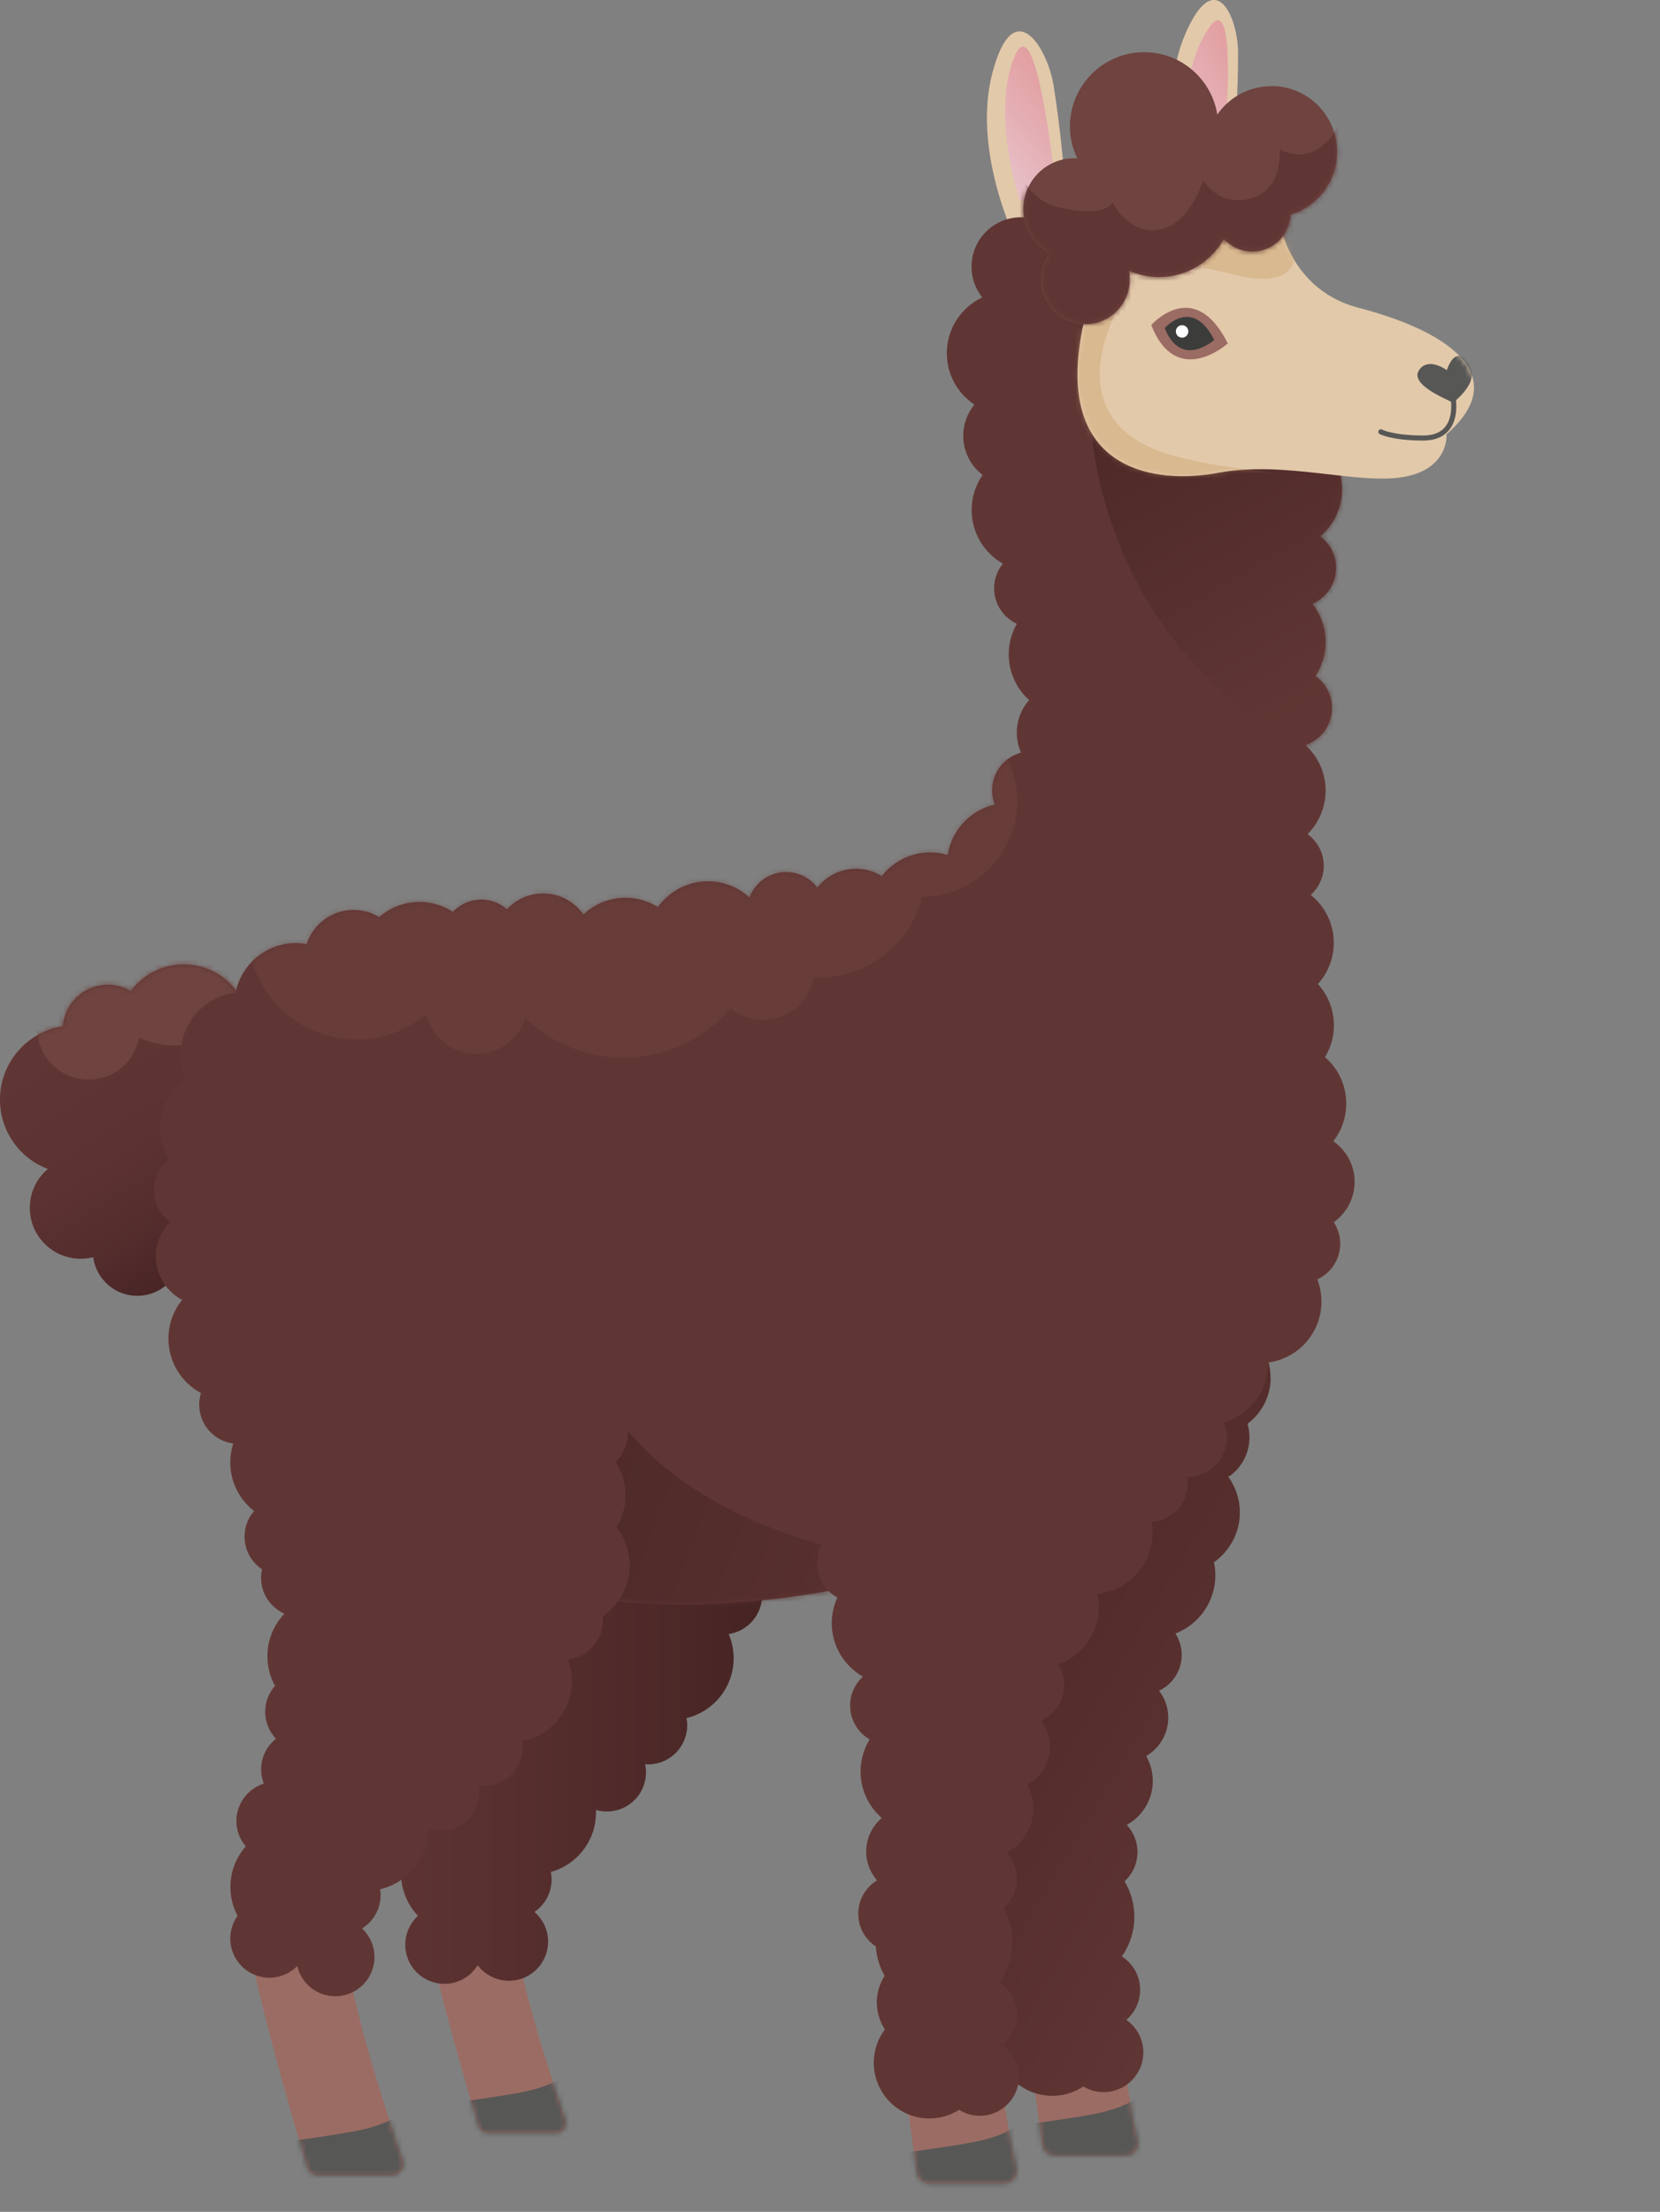 <svg width="328" height="437" viewBox="0 0 328 437" fill="none" xmlns="http://www.w3.org/2000/svg">
<rect x="0" y="0" width="328" height="437" fill="#808080" stroke="none"/>
<g clip-path="url(#clip0_1303_18063)">
<path d="M234.118 37.952C234.118 37.952 228.222 20.382 234.253 6.587C240.222 -7.049 244.605 3.63 244.63 10.35C244.654 17.07 244.141 29.68 242.737 36.095" fill="#E2C9AA"/>
<path d="M234.179 33.602C234.179 33.602 231.933 15.909 238.769 5.646C245.606 -4.618 241.284 36.485 241.284 36.485L234.191 33.602H234.179Z" fill="url(#paint0_linear_1303_18063)"/>
<path d="M210.605 45.514C211.02 38.195 209.372 24.229 208.163 16.812C206.955 9.396 200.252 -1.589 196.065 14.491C191.878 30.571 201.424 49.07 201.424 49.07" fill="#E2C9AA"/>
<path d="M201.461 39.514C201.461 39.514 195.76 22.616 200.448 11.204C205.136 -0.209 208.993 40.931 208.993 40.931L201.461 39.502V39.514Z" fill="url(#paint1_linear_1303_18063)"/>
<path d="M246.766 217.211C249.098 277.974 238.122 291.17 224.12 347.254C216.489 377.813 222.301 412.477 224.876 422.887C225.255 424.439 224.095 425.942 222.496 425.942H208.371C207.138 425.942 206.1 425.038 205.929 423.816C204.599 414.114 199.215 373.781 199.215 357.383C199.215 338.689 191.426 299.736 191.426 299.736" fill="#9B6C63"/>
<mask id="mask0_1303_18063" style="mask-type:luminance" maskUnits="userSpaceOnUse" x="191" y="217" width="57" height="209">
<path d="M246.766 217.211C249.098 277.974 238.122 291.17 224.12 347.254C216.489 377.813 222.301 412.477 224.876 422.887C225.255 424.439 224.095 425.942 222.496 425.942H208.371C207.138 425.942 206.1 425.038 205.929 423.816C204.599 414.114 199.215 373.781 199.215 357.383C199.215 338.689 191.426 299.736 191.426 299.736" fill="white"/>
</mask>
<g mask="url(#mask0_1303_18063)">
<path d="M224.229 414.652C224.229 414.652 222.398 416.485 215.989 417.707C209.579 418.929 197.066 420.456 197.066 420.456L201.339 431.453L229.418 427.787L224.229 414.652Z" fill="#575756"/>
</g>
<path d="M45.696 194.557C40.739 189.365 32.523 189.181 27.334 194.13C26.785 194.655 26.321 195.217 25.882 195.804C24.453 194.961 22.781 194.496 20.998 194.557C16.42 194.728 12.782 198.309 12.416 202.768C9.547 203.208 6.788 204.491 4.529 206.642C-1.331 212.238 -1.538 221.524 4.053 227.389C5.616 229.026 7.472 230.211 9.461 230.957C9.303 231.091 9.144 231.213 8.998 231.36C4.981 235.197 4.835 241.563 8.668 245.583C11.268 248.307 15.016 249.248 18.422 248.381C18.654 250.165 19.436 251.887 20.766 253.292C24.124 256.811 29.691 256.934 33.207 253.574C36.723 250.213 36.845 244.642 33.487 241.123C33.06 240.671 32.596 240.28 32.108 239.95C33.988 239.278 35.77 238.215 37.296 236.748C41.288 232.936 42.644 227.413 41.349 222.428C43.413 222.587 45.537 221.915 47.148 220.375C50.091 217.565 50.249 212.947 47.576 209.916C50.323 205.065 49.712 198.785 45.671 194.545L45.696 194.557Z" fill="url(#paint2_linear_1303_18063)"/>
<mask id="mask1_1303_18063" style="mask-type:luminance" maskUnits="userSpaceOnUse" x="-1" y="190" width="51" height="67">
<path d="M45.696 194.557C40.739 189.365 32.523 189.181 27.334 194.13C26.785 194.655 26.321 195.217 25.882 195.804C24.453 194.961 22.781 194.496 20.998 194.557C16.42 194.728 12.782 198.309 12.416 202.768C9.547 203.208 6.788 204.491 4.529 206.642C-1.331 212.238 -1.538 221.524 4.053 227.389C5.616 229.026 7.472 230.211 9.461 230.957C9.303 231.091 9.144 231.213 8.998 231.36C4.981 235.197 4.835 241.563 8.668 245.583C11.268 248.307 15.016 249.248 18.422 248.381C18.654 250.165 19.436 251.887 20.766 253.292C24.124 256.811 29.691 256.934 33.207 253.574C36.723 250.213 36.845 244.642 33.487 241.123C33.06 240.671 32.596 240.28 32.108 239.95C33.988 239.278 35.77 238.215 37.296 236.748C41.288 232.936 42.644 227.413 41.349 222.428C43.413 222.587 45.537 221.915 47.148 220.375C50.091 217.565 50.249 212.947 47.576 209.916C50.323 205.065 49.712 198.785 45.671 194.545L45.696 194.557Z" fill="white"/>
</mask>
<g mask="url(#mask1_1303_18063)">
<path d="M26.919 174.983C20.168 178.428 16.774 185.857 18.117 192.956C16.359 192.846 14.565 193.189 12.88 194.044C7.875 196.598 5.885 202.731 8.436 207.741C10.988 212.751 17.116 214.742 22.122 212.189C25.039 210.698 26.919 207.998 27.481 205.004C31.974 207.081 37.333 207.167 42.07 204.747C50.274 200.556 53.533 190.5 49.346 182.289C45.159 174.079 35.111 170.816 26.907 175.007L26.919 174.983Z" fill="#6F433F"/>
</g>
<path d="M251.039 272.317C251.137 266.024 246.107 260.831 239.82 260.746C233.532 260.648 228.344 265.682 228.258 271.974C228.234 273.355 228.478 274.687 228.905 275.909C213.95 279.074 186.213 286.283 186.213 286.283C183.954 287.7 182.465 290.217 182.514 293.088C182.55 295.3 183.515 297.267 185.004 298.672C184.052 300.004 183.503 301.629 183.539 303.389C183.6 306.346 185.273 308.875 187.702 310.17C187.019 311.746 186.652 313.481 186.689 315.302C186.775 319.896 189.363 323.843 193.123 325.908C191.585 327.374 190.632 329.451 190.681 331.736C190.742 334.632 192.354 337.124 194.722 338.444C193.611 340.338 192.989 342.549 193.025 344.895C193.098 348.61 194.808 351.909 197.457 354.12C195.577 355.758 194.405 358.189 194.454 360.877C194.49 363.089 195.357 365.093 196.749 366.608C194.527 368.025 193.074 370.53 193.123 373.365C193.172 376.102 194.624 378.472 196.761 379.841C196.944 381.967 197.591 383.958 198.629 385.693C197.677 387.245 197.139 389.078 197.176 391.045C197.213 393.049 197.847 394.894 198.897 396.434C197.542 398.315 196.749 400.637 196.798 403.142C196.92 409.3 201.998 414.187 208.151 414.077C210.337 414.041 212.351 413.356 214.06 412.232C215.281 412.965 216.709 413.381 218.223 413.344C222.545 413.259 225.988 409.679 225.914 405.353C225.865 402.738 224.535 400.466 222.557 399.073C224.254 397.607 225.316 395.407 225.279 392.988C225.231 390.263 223.79 387.893 221.666 386.537C223.265 384.239 224.193 381.441 224.132 378.436C224.083 375.967 223.387 373.67 222.203 371.691C223.802 370.225 224.791 368.111 224.755 365.765C224.718 363.737 223.912 361.916 222.63 360.547C225.756 358.837 227.855 355.489 227.782 351.677C227.746 349.942 227.269 348.329 226.464 346.936C229.125 345.396 230.895 342.488 230.834 339.201C230.798 337.259 230.126 335.475 229.015 334.045C231.713 332.762 233.557 329.989 233.496 326.812C233.471 325.309 233.007 323.916 232.25 322.743C236.938 320.922 240.235 316.328 240.137 311.001C240.125 310.194 240.015 309.412 239.856 308.667C242.945 306.48 244.984 302.875 244.984 298.807C244.984 296.143 244.105 293.687 242.652 291.683L242.945 291.659C245.228 290.009 246.766 287.358 246.876 284.315C246.913 283.265 246.778 282.25 246.497 281.297C249.22 279.257 251.015 276.019 251.076 272.341L251.039 272.317Z" fill="url(#paint3_linear_1303_18063)"/>
<path d="M78.121 280.125C83.993 296.925 91.416 311.185 91.953 327.936C92.234 336.844 83.798 369.516 83.798 376.945C83.798 383.495 92.441 413.125 94.492 420.041C94.749 420.908 95.542 421.495 96.445 421.495H109.862C111.266 421.495 112.243 420.114 111.779 418.794C108.874 410.424 100.364 384.961 101.597 376.945C103.087 367.293 142.959 342.049 146.67 308.631C150.382 275.213 134.059 268.529 134.059 268.529" fill="#9B6C63"/>
<mask id="mask2_1303_18063" style="mask-type:luminance" maskUnits="userSpaceOnUse" x="78" y="268" width="70" height="154">
<path d="M78.121 280.125C83.993 296.925 91.416 311.185 91.953 327.936C92.234 336.844 83.798 369.516 83.798 376.945C83.798 383.495 92.441 413.125 94.492 420.041C94.749 420.908 95.542 421.495 96.445 421.495H109.862C111.266 421.495 112.243 420.114 111.779 418.794C108.874 410.424 100.364 384.961 101.597 376.945C103.087 367.293 142.959 342.049 146.67 308.631C150.382 275.213 134.059 268.529 134.059 268.529" fill="white"/>
</mask>
<g mask="url(#mask2_1303_18063)">
<path d="M110.998 410.376C110.998 410.376 109.166 412.209 102.757 413.431C96.348 414.653 83.834 416.18 83.834 416.18L88.107 427.177L116.186 423.511L110.998 410.376Z" fill="#575756"/>
</g>
<path d="M155.375 303.804C155.253 300.969 154.166 298.403 152.457 296.412C153.507 294.518 154.069 292.331 153.971 290.009C153.861 287.565 153.043 285.329 151.725 283.484C153.141 282.018 153.983 279.99 153.885 277.791L69.062 275.701C69.233 279.636 72.297 282.739 76.106 283.081C75.777 284.279 75.618 285.537 75.679 286.832C75.85 290.73 77.84 294.127 80.782 296.229C79.671 297.634 79.036 299.43 79.11 301.36C79.22 304.048 80.697 306.358 82.833 307.653C82.736 308.203 82.687 308.777 82.711 309.364C82.845 312.528 84.86 315.155 87.631 316.243C85.641 318.515 84.493 321.521 84.628 324.771C84.713 326.897 85.348 328.877 86.386 330.575C85.238 331.992 84.579 333.813 84.664 335.78C84.75 337.845 85.641 339.678 87.021 341.01C85.287 342.501 84.225 344.737 84.335 347.205C84.371 348.194 84.603 349.123 84.982 349.978C81.893 351.102 79.745 354.12 79.891 357.591C79.977 359.497 80.746 361.22 81.942 362.515C80.16 364.738 79.122 367.585 79.256 370.664C79.391 373.719 80.636 376.456 82.589 378.509C81.051 379.926 80.074 381.955 80.074 384.215C80.074 388.492 83.541 391.949 87.802 391.949C90.585 391.949 93.015 390.471 94.382 388.259C95.859 390.227 98.252 391.448 100.889 391.338C105.162 391.155 108.471 387.551 108.287 383.274C108.19 381.05 107.164 379.083 105.602 377.739C107.738 376.285 109.105 373.793 108.983 371.007C108.971 370.603 108.91 370.225 108.837 369.846C114.172 368.367 117.993 363.37 117.749 357.591C118.542 357.823 119.373 357.933 120.239 357.896C124.512 357.713 127.821 354.108 127.638 349.832C127.613 349.392 127.552 348.976 127.467 348.561C127.772 348.585 128.077 348.598 128.382 348.585C132.655 348.402 135.964 344.798 135.781 340.521C135.768 340.155 135.719 339.8 135.646 339.446C141.189 338.114 145.205 333.007 144.949 327.081C144.888 325.578 144.534 324.148 143.984 322.841C147.855 322.266 150.748 318.845 150.577 314.85C150.577 314.581 150.54 314.324 150.504 314.068C153.605 311.734 155.546 307.971 155.363 303.804H155.375Z" fill="url(#paint4_linear_1303_18063)"/>
<path d="M57.88 327.18C58.197 336.955 48.931 372.792 48.931 380.942C48.931 388.126 58.417 420.628 60.663 428.228C60.944 429.181 61.811 429.816 62.8 429.816H77.523C79.061 429.816 80.135 428.301 79.635 426.859C76.448 417.671 67.121 389.751 68.464 380.942C70.088 370.348 113.842 342.661 117.908 306.005C121.973 269.349 104.076 262.018 104.076 262.018" fill="#9B6C63"/>
<mask id="mask3_1303_18063" style="mask-type:luminance" maskUnits="userSpaceOnUse" x="48" y="262" width="71" height="168">
<path d="M57.88 327.18C58.197 336.955 48.931 372.792 48.931 380.942C48.931 388.126 58.417 420.628 60.663 428.228C60.944 429.181 61.811 429.816 62.8 429.816H77.523C79.061 429.816 80.135 428.301 79.635 426.859C76.448 417.671 67.121 389.751 68.464 380.942C70.088 370.348 113.842 342.661 117.908 306.005C121.973 269.349 104.076 262.018 104.076 262.018" fill="white"/>
</mask>
<g mask="url(#mask3_1303_18063)">
<path d="M78.341 418.013C78.341 418.013 76.509 419.845 70.1 421.067C63.691 422.289 51.177 423.817 51.177 423.817L55.45 434.813L83.529 431.148L78.341 418.013Z" fill="#575756"/>
</g>
<path d="M200.118 349.172C192.134 381.124 198.214 417.376 200.912 428.251C201.315 429.876 200.094 431.44 198.421 431.44H183.649C182.367 431.44 181.281 430.499 181.098 429.216C179.706 419.075 174.078 376.896 174.078 359.753C174.078 340.203 165.935 299.479 165.935 299.479" fill="#9B6C63"/>
<mask id="mask4_1303_18063" style="mask-type:luminance" maskUnits="userSpaceOnUse" x="165" y="299" width="36" height="133">
<path d="M200.118 349.172C192.134 381.124 198.214 417.376 200.912 428.251C201.315 429.876 200.094 431.44 198.421 431.44H183.649C182.367 431.44 181.281 430.499 181.098 429.216C179.706 419.075 174.078 376.896 174.078 359.753C174.078 340.203 165.935 299.479 165.935 299.479" fill="white"/>
</mask>
<g mask="url(#mask4_1303_18063)">
<path d="M200.423 420.199C200.423 420.199 198.592 422.032 192.183 423.254C185.774 424.476 173.26 426.003 173.26 426.003L177.533 437L205.612 433.334L200.423 420.199Z" fill="#575756"/>
</g>
<path d="M96.751 310.891C136.635 325.553 184.65 309.266 184.65 309.266L187.092 255.504L81.283 258.766L96.751 310.903V310.891Z" fill="#603634"/>
<mask id="mask5_1303_18063" style="mask-type:luminance" maskUnits="userSpaceOnUse" x="81" y="255" width="107" height="63">
<path d="M96.751 310.891C136.635 325.553 184.65 309.266 184.65 309.266L187.092 255.504L81.283 258.766L96.751 310.903V310.891Z" fill="white"/>
</mask>
<g mask="url(#mask5_1303_18063)">
<path opacity="0.8" d="M184.65 309.266C184.65 309.266 137.27 306.553 119.446 276.141C101.622 245.729 95.115 295.422 95.115 295.422L100.816 335.34L202.975 352.63L184.65 309.278V309.266Z" fill="url(#paint5_linear_1303_18063)"/>
</g>
<path d="M267.667 233.51C267.667 230.175 265.994 227.242 263.455 225.483C265.042 223.418 266.006 220.84 266.006 218.042C266.006 214.364 264.37 211.077 261.807 208.853C262.918 207.02 263.565 204.87 263.565 202.573C263.565 199.432 262.368 196.573 260.415 194.411C262.356 192.248 263.54 189.413 263.54 186.285C263.54 182.449 261.77 179.04 258.999 176.804C260.574 175.386 261.563 173.333 261.563 171.061C261.563 168.483 260.305 166.21 258.364 164.805C260.561 162.593 261.929 159.551 261.929 156.191C261.929 152.623 260.391 149.422 257.949 147.198C261.001 146.159 263.186 143.276 263.186 139.879C263.186 137.264 261.892 134.967 259.914 133.562C261.184 131.631 261.929 129.334 261.929 126.842C261.929 123.995 260.94 121.38 259.304 119.303C262.063 118.117 263.992 115.38 263.992 112.179C263.992 109.638 262.771 107.402 260.879 105.984C263.504 103.748 265.176 100.425 265.176 96.698C265.176 89.966 259.719 84.504 252.992 84.504C250.477 84.504 248.133 85.274 246.192 86.581L214.744 44.842L210.178 47.799C208.493 44.879 205.343 42.924 201.73 42.924C196.334 42.924 191.963 47.298 191.963 52.699C191.963 54.984 192.757 57.085 194.075 58.759C189.949 60.714 187.08 64.905 187.08 69.78C187.08 74.02 189.241 77.747 192.525 79.934C191.157 81.62 190.327 83.759 190.327 86.105C190.327 89.257 191.829 92.055 194.148 93.839C192.793 95.806 191.988 98.189 191.988 100.767C191.988 105.312 194.478 109.271 198.165 111.36C197.078 112.692 196.431 114.391 196.431 116.236C196.431 119.351 198.263 122.015 200.912 123.249C199.899 125.021 199.313 127.074 199.313 129.273C199.313 132.865 200.875 136.079 203.341 138.315C201.827 140.038 200.912 142.286 200.912 144.754C200.912 146.159 201.217 147.491 201.742 148.688C198.446 149.58 196.028 152.574 196.028 156.154C196.028 157.144 196.224 158.085 196.553 158.952C191.756 160.052 188.044 163.986 187.263 168.91C186.164 168.593 185.017 168.409 183.808 168.409C179.926 168.409 176.471 170.242 174.237 173.077C172.759 172.173 171.026 171.635 169.158 171.635C166.045 171.635 163.274 173.101 161.491 175.362C160.075 173.492 157.841 172.283 155.326 172.283C152.018 172.283 149.197 174.372 148.087 177.305C145.926 175.325 143.045 174.115 139.883 174.115C135.805 174.115 132.204 176.132 129.994 179.211C128.126 178.05 125.941 177.366 123.585 177.366C120.374 177.366 117.456 178.624 115.283 180.665C113.513 178.16 110.607 176.523 107.311 176.523C104.491 176.523 101.951 177.732 100.169 179.638C98.814 178.453 97.044 177.732 95.103 177.732C92.893 177.732 90.903 178.661 89.487 180.151C87.582 178.917 85.324 178.196 82.894 178.196C79.842 178.196 77.059 179.333 74.922 181.19C73.445 180.298 71.724 179.773 69.868 179.773C65.534 179.773 61.859 182.607 60.59 186.517C59.906 186.395 59.198 186.322 58.478 186.322C52.544 186.322 47.612 190.562 46.526 196.182C40.446 196.867 35.721 202.023 35.721 208.291C35.721 209.989 36.075 211.614 36.698 213.081C33.646 215.292 31.644 218.885 31.644 222.953C31.644 225.202 32.267 227.303 33.329 229.112C31.546 230.529 30.399 232.716 30.399 235.172C30.399 237.628 31.644 239.998 33.561 241.404C31.864 243.163 30.802 245.558 30.802 248.197C30.802 251.936 32.901 255.186 35.99 256.824C34.293 258.913 33.28 261.577 33.28 264.485C33.28 269.128 35.88 273.16 39.701 275.225C39.482 275.946 39.36 276.715 39.36 277.522C39.36 281.456 42.29 284.694 46.086 285.195C45.708 286.368 45.5 287.627 45.5 288.934C45.5 292.844 47.344 296.314 50.2 298.538C49.029 299.894 48.32 301.654 48.32 303.596C48.32 306.285 49.688 308.655 51.775 310.036C51.653 310.586 51.58 311.148 51.58 311.734C51.58 314.899 53.484 317.611 56.195 318.821C54.119 321.008 52.837 323.953 52.837 327.215C52.837 329.341 53.387 331.345 54.339 333.08C53.13 334.449 52.398 336.233 52.398 338.2C52.398 340.265 53.216 342.146 54.535 343.527C52.74 344.944 51.592 347.132 51.592 349.6C51.592 350.589 51.788 351.53 52.117 352.398C48.98 353.387 46.709 356.32 46.709 359.778C46.709 361.684 47.405 363.431 48.552 364.787C46.672 366.938 45.525 369.736 45.525 372.815C45.525 374.868 46.038 376.811 46.941 378.509C46.038 379.78 45.5 381.319 45.5 383.005C45.5 387.282 48.968 390.74 53.228 390.74C55.377 390.74 57.33 389.86 58.734 388.431C59.54 391.852 62.592 394.406 66.254 394.406C70.527 394.406 73.995 390.935 73.995 386.659C73.995 384.435 73.054 382.431 71.541 381.014C73.738 379.645 75.203 377.214 75.203 374.44C75.203 374.037 75.166 373.658 75.105 373.267C80.501 372.021 84.53 367.182 84.53 361.403C85.311 361.66 86.142 361.818 86.996 361.818C91.269 361.818 94.736 358.348 94.736 354.072C94.736 353.632 94.688 353.216 94.626 352.789C94.932 352.825 95.237 352.85 95.542 352.85C99.815 352.85 103.282 349.38 103.282 345.103C103.282 344.737 103.246 344.382 103.197 344.028C108.788 342.928 113.012 337.992 113.012 332.078C113.012 330.575 112.731 329.133 112.231 327.802C116.125 327.398 119.153 324.099 119.153 320.104C119.153 319.835 119.141 319.578 119.116 319.322C122.315 317.123 124.415 313.445 124.415 309.266C124.415 306.431 123.438 303.829 121.814 301.751C122.937 299.906 123.597 297.744 123.597 295.422C123.597 292.978 122.876 290.706 121.631 288.8C123.108 287.395 124.036 285.403 124.036 283.204C124.036 280.063 122.156 277.351 119.47 276.141C142.117 277.998 156.181 285.415 164.433 292.038C162.175 293.394 160.649 295.85 160.649 298.685C160.649 300.872 161.552 302.839 163.005 304.244C162.041 305.539 161.467 307.128 161.467 308.863C161.467 311.771 163.078 314.312 165.447 315.632C164.751 317.171 164.348 318.87 164.348 320.678C164.348 325.211 166.826 329.158 170.501 331.259C168.951 332.677 167.974 334.705 167.974 336.966C167.974 339.825 169.524 342.317 171.832 343.661C170.708 345.506 170.037 347.681 170.037 350.003C170.037 353.681 171.673 356.955 174.237 359.191C172.357 360.78 171.148 363.15 171.148 365.802C171.148 367.989 171.966 369.98 173.297 371.496C171.075 372.852 169.585 375.296 169.585 378.094C169.585 380.892 170.965 383.164 173.052 384.557C173.187 386.659 173.797 388.626 174.786 390.361C173.822 391.876 173.248 393.672 173.248 395.615C173.248 397.558 173.834 399.427 174.847 400.955C173.468 402.787 172.65 405.06 172.65 407.541C172.65 413.613 177.57 418.55 183.649 418.55C185.81 418.55 187.812 417.914 189.509 416.839C190.693 417.584 192.097 418.024 193.599 418.024C197.872 418.024 201.339 414.554 201.339 410.278C201.339 407.699 200.082 405.427 198.141 404.022C199.85 402.604 200.936 400.466 200.936 398.059C200.936 395.371 199.569 393.013 197.493 391.62C199.117 389.384 200.082 386.647 200.082 383.665C200.082 381.234 199.435 378.949 198.311 376.982C199.923 375.564 200.936 373.487 200.936 371.178C200.936 369.186 200.179 367.366 198.934 365.997C202.047 364.36 204.184 361.097 204.184 357.334C204.184 355.624 203.744 354.023 202.975 352.63C205.636 351.164 207.431 348.329 207.431 345.079C207.431 343.16 206.796 341.389 205.734 339.959C208.42 338.75 210.288 336.049 210.288 332.909C210.288 331.431 209.86 330.05 209.14 328.865C213.804 327.154 217.137 322.694 217.137 317.428C217.137 316.56 217.039 315.73 216.868 314.911C222.984 314.263 227.746 309.083 227.746 302.79C227.746 302.069 227.672 301.373 227.55 300.701C231.542 300.395 234.692 297.06 234.692 292.991C234.692 292.575 234.655 292.172 234.582 291.769C234.619 291.769 234.643 291.769 234.68 291.769C238.953 291.769 242.42 288.299 242.42 284.022C242.42 282.971 242.212 281.982 241.834 281.065C246.864 279.562 250.526 274.907 250.526 269.384C250.526 269.323 250.526 269.262 250.526 269.213C256.496 268.431 261.111 263.336 261.111 257.141C261.111 255.602 260.818 254.123 260.293 252.767C262.954 251.545 264.81 248.857 264.81 245.729C264.81 244.153 264.334 242.699 263.54 241.477C266.031 239.705 267.654 236.797 267.654 233.51H267.667ZM188.362 365.142C188.362 365.142 188.362 365.032 188.362 364.983C188.398 365.007 188.435 365.044 188.472 365.069C188.435 365.093 188.398 365.117 188.374 365.142H188.362Z" fill="#603634"/>
<mask id="mask6_1303_18063" style="mask-type:luminance" maskUnits="userSpaceOnUse" x="30" y="42" width="238" height="377">
<path d="M267.667 233.51C267.667 230.175 265.994 227.242 263.455 225.483C265.042 223.418 266.006 220.84 266.006 218.042C266.006 214.364 264.37 211.077 261.807 208.853C262.918 207.02 263.565 204.87 263.565 202.573C263.565 199.432 262.368 196.573 260.415 194.411C262.356 192.248 263.54 189.413 263.54 186.285C263.54 182.449 261.77 179.04 258.999 176.804C260.574 175.386 261.563 173.333 261.563 171.061C261.563 168.483 260.305 166.21 258.364 164.805C260.561 162.593 261.929 159.551 261.929 156.191C261.929 152.623 260.391 149.422 257.949 147.198C261.001 146.159 263.186 143.276 263.186 139.879C263.186 137.264 261.892 134.967 259.914 133.562C261.184 131.631 261.929 129.334 261.929 126.842C261.929 123.995 260.94 121.38 259.304 119.303C262.063 118.117 263.992 115.38 263.992 112.179C263.992 109.638 262.771 107.402 260.879 105.984C263.504 103.748 265.176 100.425 265.176 96.698C265.176 89.966 259.719 84.504 252.992 84.504C250.477 84.504 248.133 85.274 246.192 86.581L214.744 44.842L210.178 47.799C208.493 44.879 205.343 42.924 201.73 42.924C196.334 42.924 191.963 47.298 191.963 52.699C191.963 54.984 192.757 57.085 194.075 58.759C189.949 60.714 187.08 64.905 187.08 69.78C187.08 74.02 189.241 77.747 192.525 79.934C191.157 81.62 190.327 83.759 190.327 86.105C190.327 89.257 191.829 92.055 194.148 93.839C192.793 95.806 191.988 98.189 191.988 100.767C191.988 105.312 194.478 109.271 198.165 111.36C197.078 112.692 196.431 114.391 196.431 116.236C196.431 119.351 198.263 122.015 200.912 123.249C199.899 125.021 199.313 127.074 199.313 129.273C199.313 132.865 200.875 136.079 203.341 138.315C201.827 140.038 200.912 142.286 200.912 144.754C200.912 146.159 201.217 147.491 201.742 148.688C198.446 149.58 196.028 152.574 196.028 156.154C196.028 157.144 196.224 158.085 196.553 158.952C191.756 160.052 188.044 163.986 187.263 168.91C186.164 168.593 185.017 168.409 183.808 168.409C179.926 168.409 176.471 170.242 174.237 173.077C172.759 172.173 171.026 171.635 169.158 171.635C166.045 171.635 163.274 173.101 161.491 175.362C160.075 173.492 157.841 172.283 155.326 172.283C152.018 172.283 149.197 174.372 148.087 177.305C145.926 175.325 143.045 174.115 139.883 174.115C135.805 174.115 132.204 176.132 129.994 179.211C128.126 178.05 125.941 177.366 123.585 177.366C120.374 177.366 117.456 178.624 115.283 180.665C113.513 178.16 110.607 176.523 107.311 176.523C104.491 176.523 101.951 177.732 100.169 179.638C98.814 178.453 97.044 177.732 95.103 177.732C92.893 177.732 90.903 178.661 89.487 180.151C87.582 178.917 85.324 178.196 82.894 178.196C79.842 178.196 77.059 179.333 74.922 181.19C73.445 180.298 71.724 179.773 69.868 179.773C65.534 179.773 61.859 182.607 60.59 186.517C59.906 186.395 59.198 186.322 58.478 186.322C52.544 186.322 47.612 190.562 46.526 196.182C40.446 196.867 35.721 202.023 35.721 208.291C35.721 209.989 36.075 211.614 36.698 213.081C33.646 215.292 31.644 218.885 31.644 222.953C31.644 225.202 32.267 227.303 33.329 229.112C31.546 230.529 30.399 232.716 30.399 235.172C30.399 237.628 31.644 239.998 33.561 241.404C31.864 243.163 30.802 245.558 30.802 248.197C30.802 251.936 32.901 255.186 35.99 256.824C34.293 258.913 33.28 261.577 33.28 264.485C33.28 269.128 35.88 273.16 39.701 275.225C39.482 275.946 39.36 276.715 39.36 277.522C39.36 281.456 42.29 284.694 46.086 285.195C45.708 286.368 45.5 287.627 45.5 288.934C45.5 292.844 47.344 296.314 50.2 298.538C49.029 299.894 48.32 301.654 48.32 303.596C48.32 306.285 49.688 308.655 51.775 310.036C51.653 310.586 51.58 311.148 51.58 311.734C51.58 314.899 53.484 317.611 56.195 318.821C54.119 321.008 52.837 323.953 52.837 327.215C52.837 329.341 53.387 331.345 54.339 333.08C53.13 334.449 52.398 336.233 52.398 338.2C52.398 340.265 53.216 342.146 54.535 343.527C52.74 344.944 51.592 347.132 51.592 349.6C51.592 350.589 51.788 351.53 52.117 352.398C48.98 353.387 46.709 356.32 46.709 359.778C46.709 361.684 47.405 363.431 48.552 364.787C46.672 366.938 45.525 369.736 45.525 372.815C45.525 374.868 46.038 376.811 46.941 378.509C46.038 379.78 45.5 381.319 45.5 383.005C45.5 387.282 48.968 390.74 53.228 390.74C55.377 390.74 57.33 389.86 58.734 388.431C59.54 391.852 62.592 394.406 66.254 394.406C70.527 394.406 73.995 390.935 73.995 386.659C73.995 384.435 73.054 382.431 71.541 381.014C73.738 379.645 75.203 377.214 75.203 374.44C75.203 374.037 75.166 373.658 75.105 373.267C80.501 372.021 84.53 367.182 84.53 361.403C85.311 361.66 86.142 361.818 86.996 361.818C91.269 361.818 94.736 358.348 94.736 354.072C94.736 353.632 94.688 353.216 94.626 352.789C94.932 352.825 95.237 352.85 95.542 352.85C99.815 352.85 103.282 349.38 103.282 345.103C103.282 344.737 103.246 344.382 103.197 344.028C108.788 342.928 113.012 337.992 113.012 332.078C113.012 330.575 112.731 329.133 112.231 327.802C116.125 327.398 119.153 324.099 119.153 320.104C119.153 319.835 119.141 319.578 119.116 319.322C122.315 317.123 124.415 313.445 124.415 309.266C124.415 306.431 123.438 303.829 121.814 301.751C122.937 299.906 123.597 297.744 123.597 295.422C123.597 292.978 122.876 290.706 121.631 288.8C123.108 287.395 124.036 285.403 124.036 283.204C124.036 280.063 122.156 277.351 119.47 276.141C142.117 277.998 156.181 285.415 164.433 292.038C162.175 293.394 160.649 295.85 160.649 298.685C160.649 300.872 161.552 302.839 163.005 304.244C162.041 305.539 161.467 307.128 161.467 308.863C161.467 311.771 163.078 314.312 165.447 315.632C164.751 317.171 164.348 318.87 164.348 320.678C164.348 325.211 166.826 329.158 170.501 331.259C168.951 332.677 167.974 334.705 167.974 336.966C167.974 339.825 169.524 342.317 171.832 343.661C170.708 345.506 170.037 347.681 170.037 350.003C170.037 353.681 171.673 356.955 174.237 359.191C172.357 360.78 171.148 363.15 171.148 365.802C171.148 367.989 171.966 369.98 173.297 371.496C171.075 372.852 169.585 375.296 169.585 378.094C169.585 380.892 170.965 383.164 173.052 384.557C173.187 386.659 173.797 388.626 174.786 390.361C173.822 391.876 173.248 393.672 173.248 395.615C173.248 397.558 173.834 399.427 174.847 400.955C173.468 402.787 172.65 405.06 172.65 407.541C172.65 413.613 177.57 418.55 183.649 418.55C185.81 418.55 187.812 417.914 189.509 416.839C190.693 417.584 192.097 418.024 193.599 418.024C197.872 418.024 201.339 414.554 201.339 410.278C201.339 407.699 200.082 405.427 198.141 404.022C199.85 402.604 200.936 400.466 200.936 398.059C200.936 395.371 199.569 393.013 197.493 391.62C199.117 389.384 200.082 386.647 200.082 383.665C200.082 381.234 199.435 378.949 198.311 376.982C199.923 375.564 200.936 373.487 200.936 371.178C200.936 369.186 200.179 367.366 198.934 365.997C202.047 364.36 204.184 361.097 204.184 357.334C204.184 355.624 203.744 354.023 202.975 352.63C205.636 351.164 207.431 348.329 207.431 345.079C207.431 343.16 206.796 341.389 205.734 339.959C208.42 338.75 210.288 336.049 210.288 332.909C210.288 331.431 209.86 330.05 209.14 328.865C213.804 327.154 217.137 322.694 217.137 317.428C217.137 316.56 217.039 315.73 216.868 314.911C222.984 314.263 227.746 309.083 227.746 302.79C227.746 302.069 227.672 301.373 227.55 300.701C231.542 300.395 234.692 297.06 234.692 292.991C234.692 292.575 234.655 292.172 234.582 291.769C234.619 291.769 234.643 291.769 234.68 291.769C238.953 291.769 242.42 288.299 242.42 284.022C242.42 282.971 242.212 281.982 241.834 281.065C246.864 279.562 250.526 274.907 250.526 269.384C250.526 269.323 250.526 269.262 250.526 269.213C256.496 268.431 261.111 263.336 261.111 257.141C261.111 255.602 260.818 254.123 260.293 252.767C262.954 251.545 264.81 248.857 264.81 245.729C264.81 244.153 264.334 242.699 263.54 241.477C266.031 239.705 267.654 236.797 267.654 233.51H267.667ZM188.362 365.142C188.362 365.142 188.362 365.032 188.362 364.983C188.398 365.007 188.435 365.044 188.472 365.069C188.435 365.093 188.398 365.117 188.374 365.142H188.362Z" fill="white"/>
</mask>
<g mask="url(#mask6_1303_18063)">
<path opacity="0.5" d="M183.051 139.281C174.81 138.829 167.534 143.728 164.531 150.925C163.969 150.852 163.42 150.779 162.846 150.742C154.496 150.29 147.037 154.75 143.203 161.58C138.479 156.717 131.996 153.54 124.695 153.149C116.565 152.709 109.057 155.8 103.661 161.079C100.987 158.623 97.471 157.035 93.564 156.827C87.631 156.509 82.284 159.429 79.195 164.036C76.876 163.009 74.336 162.35 71.65 162.203C59.747 161.555 49.578 170.695 48.931 182.608C48.284 194.521 57.416 204.699 69.319 205.347C74.971 205.653 80.208 203.746 84.249 200.399C85.251 204.687 88.986 207.986 93.601 208.243C98.216 208.499 102.464 205.469 103.844 201.156C108.495 205.653 114.721 208.561 121.68 208.939C130.677 209.428 138.894 205.591 144.351 199.25C145.962 200.557 147.977 201.4 150.211 201.523C155.399 201.804 159.892 198.138 160.771 193.141C170.965 193.593 179.816 186.763 182.245 177.208C192.171 177.098 200.436 169.314 200.985 159.258C201.534 149.202 193.526 139.831 183.063 139.256L183.051 139.281Z" fill="#6F433F"/>
<path opacity="0.8" d="M215.684 85.03C215.684 85.03 217.308 121.686 249.867 142.861C282.427 164.036 304.401 137.973 304.401 137.973L328 81.767L228.71 69.549L215.684 85.03Z" fill="url(#paint6_linear_1303_18063)"/>
</g>
<path d="M252.211 40.455C252.211 40.455 252.98 56.767 268.485 60.824C287.2 65.711 298.602 74.667 285.82 85.799C285.82 85.799 286.394 92.592 277.433 94.217C268.472 95.842 253.835 90.955 240.808 93.398C227.782 95.842 210.691 92.58 213.132 69.78C215.574 46.98 230.224 45.343 237.549 42.899C244.874 40.455 252.199 40.455 252.199 40.455H252.211Z" fill="#E2C9AA"/>
<mask id="mask7_1303_18063" style="mask-type:luminance" maskUnits="userSpaceOnUse" x="212" y="40" width="80" height="55">
<path d="M252.211 40.455C252.211 40.455 252.98 56.767 268.485 60.824C287.2 65.711 298.602 74.667 285.82 85.799C285.82 85.799 286.394 92.592 277.433 94.217C268.472 95.842 253.835 90.955 240.808 93.398C227.782 95.842 210.691 92.58 213.132 69.78C215.574 46.98 230.224 45.343 237.549 42.899C244.874 40.455 252.199 40.455 252.199 40.455H252.211Z" fill="white"/>
</mask>
<g mask="url(#mask7_1303_18063)">
<path d="M285.881 73.14C285.881 73.14 282.219 70.391 280.388 73.14C278.556 75.889 285.271 78.638 287.102 79.555C287.102 79.555 292.901 75.278 290.154 71.612C287.407 67.947 285.881 73.14 285.881 73.14Z" fill="#575756"/>
<path opacity="0.38" d="M255.055 44.121C255.055 44.121 261.086 58.563 244.068 54.299C222.093 48.8 223.314 54.507 204.391 71.613C185.468 88.719 216.172 38.83 216.172 38.83L251.295 41.237L255.055 44.121Z" fill="#CA9E67"/>
<path opacity="0.38" d="M222.093 58.783C222.093 58.783 206.222 83.221 232.263 90.148C251.784 95.341 262.783 90.552 276.212 104.811C289.642 119.07 210.288 101.145 210.288 101.145L202.145 73.042L222.081 58.783H222.093Z" fill="#CA9E67"/>
</g>
<path d="M251.21 17.02C246.778 17.02 242.872 19.244 240.528 22.629C239.404 15.652 233.374 10.312 226.073 10.312C217.979 10.312 211.411 16.886 211.411 24.987C211.411 27.26 211.936 29.398 212.864 31.304C212.656 31.292 212.461 31.267 212.253 31.267C206.698 31.267 202.206 35.776 202.206 41.323C202.206 45.087 204.269 48.361 207.333 50.084C206.271 51.538 205.649 53.322 205.649 55.253C205.649 60.116 209.592 64.05 214.438 64.05C219.285 64.05 223.228 60.103 223.228 55.253C223.228 54.63 223.167 54.031 223.045 53.457C224.864 54.275 226.879 54.739 229.015 54.739C234.533 54.739 239.331 51.685 241.834 47.188C243.213 48.728 245.216 49.705 247.45 49.705C251.515 49.705 254.824 46.48 254.97 42.435C260.305 40.822 264.199 35.862 264.199 29.997C264.199 22.824 258.388 16.996 251.21 16.996V17.02Z" fill="#6F433F"/>
<mask id="mask8_1303_18063" style="mask-type:luminance" maskUnits="userSpaceOnUse" x="202" y="10" width="63" height="55">
<path d="M251.21 17.02C246.778 17.02 242.872 19.244 240.528 22.629C239.404 15.652 233.374 10.312 226.073 10.312C217.979 10.312 211.411 16.886 211.411 24.987C211.411 27.26 211.936 29.398 212.864 31.304C212.656 31.292 212.461 31.267 212.253 31.267C206.698 31.267 202.206 35.776 202.206 41.323C202.206 45.087 204.269 48.361 207.333 50.084C206.271 51.538 205.649 53.322 205.649 55.253C205.649 60.116 209.592 64.05 214.438 64.05C219.285 64.05 223.228 60.103 223.228 55.253C223.228 54.63 223.167 54.031 223.045 53.457C224.864 54.275 226.879 54.739 229.015 54.739C234.533 54.739 239.331 51.685 241.834 47.188C243.213 48.728 245.216 49.705 247.45 49.705C251.515 49.705 254.824 46.48 254.97 42.435C260.305 40.822 264.199 35.862 264.199 29.997C264.199 22.824 258.388 16.996 251.21 16.996V17.02Z" fill="white"/>
</mask>
<g mask="url(#mask8_1303_18063)">
<path d="M199.898 25.379C199.898 25.379 199.496 38.416 208.847 40.86C218.199 43.304 219.835 40.041 219.835 40.041C219.835 40.041 223.094 46.554 229.198 45.332C235.302 44.11 237.744 35.557 237.744 35.557C237.744 35.557 240.589 40.848 247.108 39.223C253.627 37.598 252.809 29.448 252.809 29.448C252.809 29.448 260.952 34.739 265.835 21.713C270.719 8.688 282.109 38.001 282.109 38.001L206.015 73.838L193.404 61.216L199.911 25.379H199.898Z" fill="#603634"/>
</g>
<path d="M215.952 360.645C215.952 360.645 215.952 360.535 215.94 360.486C215.977 360.511 216.013 360.535 216.05 360.56C216.013 360.584 215.989 360.609 215.952 360.645Z" fill="#603634"/>
<path d="M227.477 64.233C227.477 64.233 235.913 54.519 242.603 67.85C242.603 67.85 232.507 76.94 227.477 64.233Z" fill="#9B6C63"/>
<path d="M230.138 64.819C230.138 64.819 235.583 58.539 239.917 67.153C239.917 67.153 233.398 73.03 230.138 64.819Z" fill="#3C3C3B"/>
<path d="M233.569 66.714C234.25 66.714 234.802 66.162 234.802 65.48C234.802 64.799 234.25 64.246 233.569 64.246C232.888 64.246 232.336 64.799 232.336 65.48C232.336 66.162 232.888 66.714 233.569 66.714Z" fill="white"/>
<path d="M286.956 77.576C286.956 77.576 289.239 86.581 281.132 86.545C275.016 86.52 272.843 85.311 272.843 85.311" stroke="#575756" stroke-miterlimit="10" stroke-linecap="round"/>
</g>
<defs>
<linearGradient id="paint0_linear_1303_18063" x1="230.094" y1="26.134" x2="247.914" y2="16.414" gradientUnits="userSpaceOnUse">
<stop stop-color="#E7C1C9"/>
<stop offset="1" stop-color="#E29EA0"/>
</linearGradient>
<linearGradient id="paint1_linear_1303_18063" x1="195.979" y1="32.989" x2="211.544" y2="19.941" gradientUnits="userSpaceOnUse">
<stop stop-color="#E7C1C9"/>
<stop offset="1" stop-color="#E29EA0"/>
</linearGradient>
<linearGradient id="paint2_linear_1303_18063" x1="44.128" y1="246.936" x2="13.319" y2="197.994" gradientUnits="userSpaceOnUse">
<stop stop-color="#492526"/>
<stop offset="0.19" stop-color="#532C2C"/>
<stop offset="0.49" stop-color="#5D3332"/>
<stop offset="0.9" stop-color="#603634"/>
</linearGradient>
<linearGradient id="paint3_linear_1303_18063" x1="256.276" y1="356.809" x2="172.832" y2="306.97" gradientUnits="userSpaceOnUse">
<stop stop-color="#603634"/>
<stop offset="0.55" stop-color="#532C2B"/>
<stop offset="1" stop-color="#452323"/>
</linearGradient>
<linearGradient id="paint4_linear_1303_18063" x1="69.075" y1="333.813" x2="155.387" y2="333.813" gradientUnits="userSpaceOnUse">
<stop stop-color="#603634"/>
<stop offset="1" stop-color="#452323"/>
</linearGradient>
<linearGradient id="paint5_linear_1303_18063" x1="208.176" y1="338.309" x2="92.54" y2="296.255" gradientUnits="userSpaceOnUse">
<stop stop-color="#603634"/>
<stop offset="1" stop-color="#452323"/>
</linearGradient>
<linearGradient id="paint6_linear_1303_18063" x1="301.362" y1="141.883" x2="251.843" y2="56.181" gradientUnits="userSpaceOnUse">
<stop offset="0.25" stop-color="#603634"/>
<stop offset="1" stop-color="#452323"/>
</linearGradient>
<clipPath id="clip0_1303_18063">
<rect width="328" height="437" fill="white"/>
</clipPath>
</defs>
</svg>
